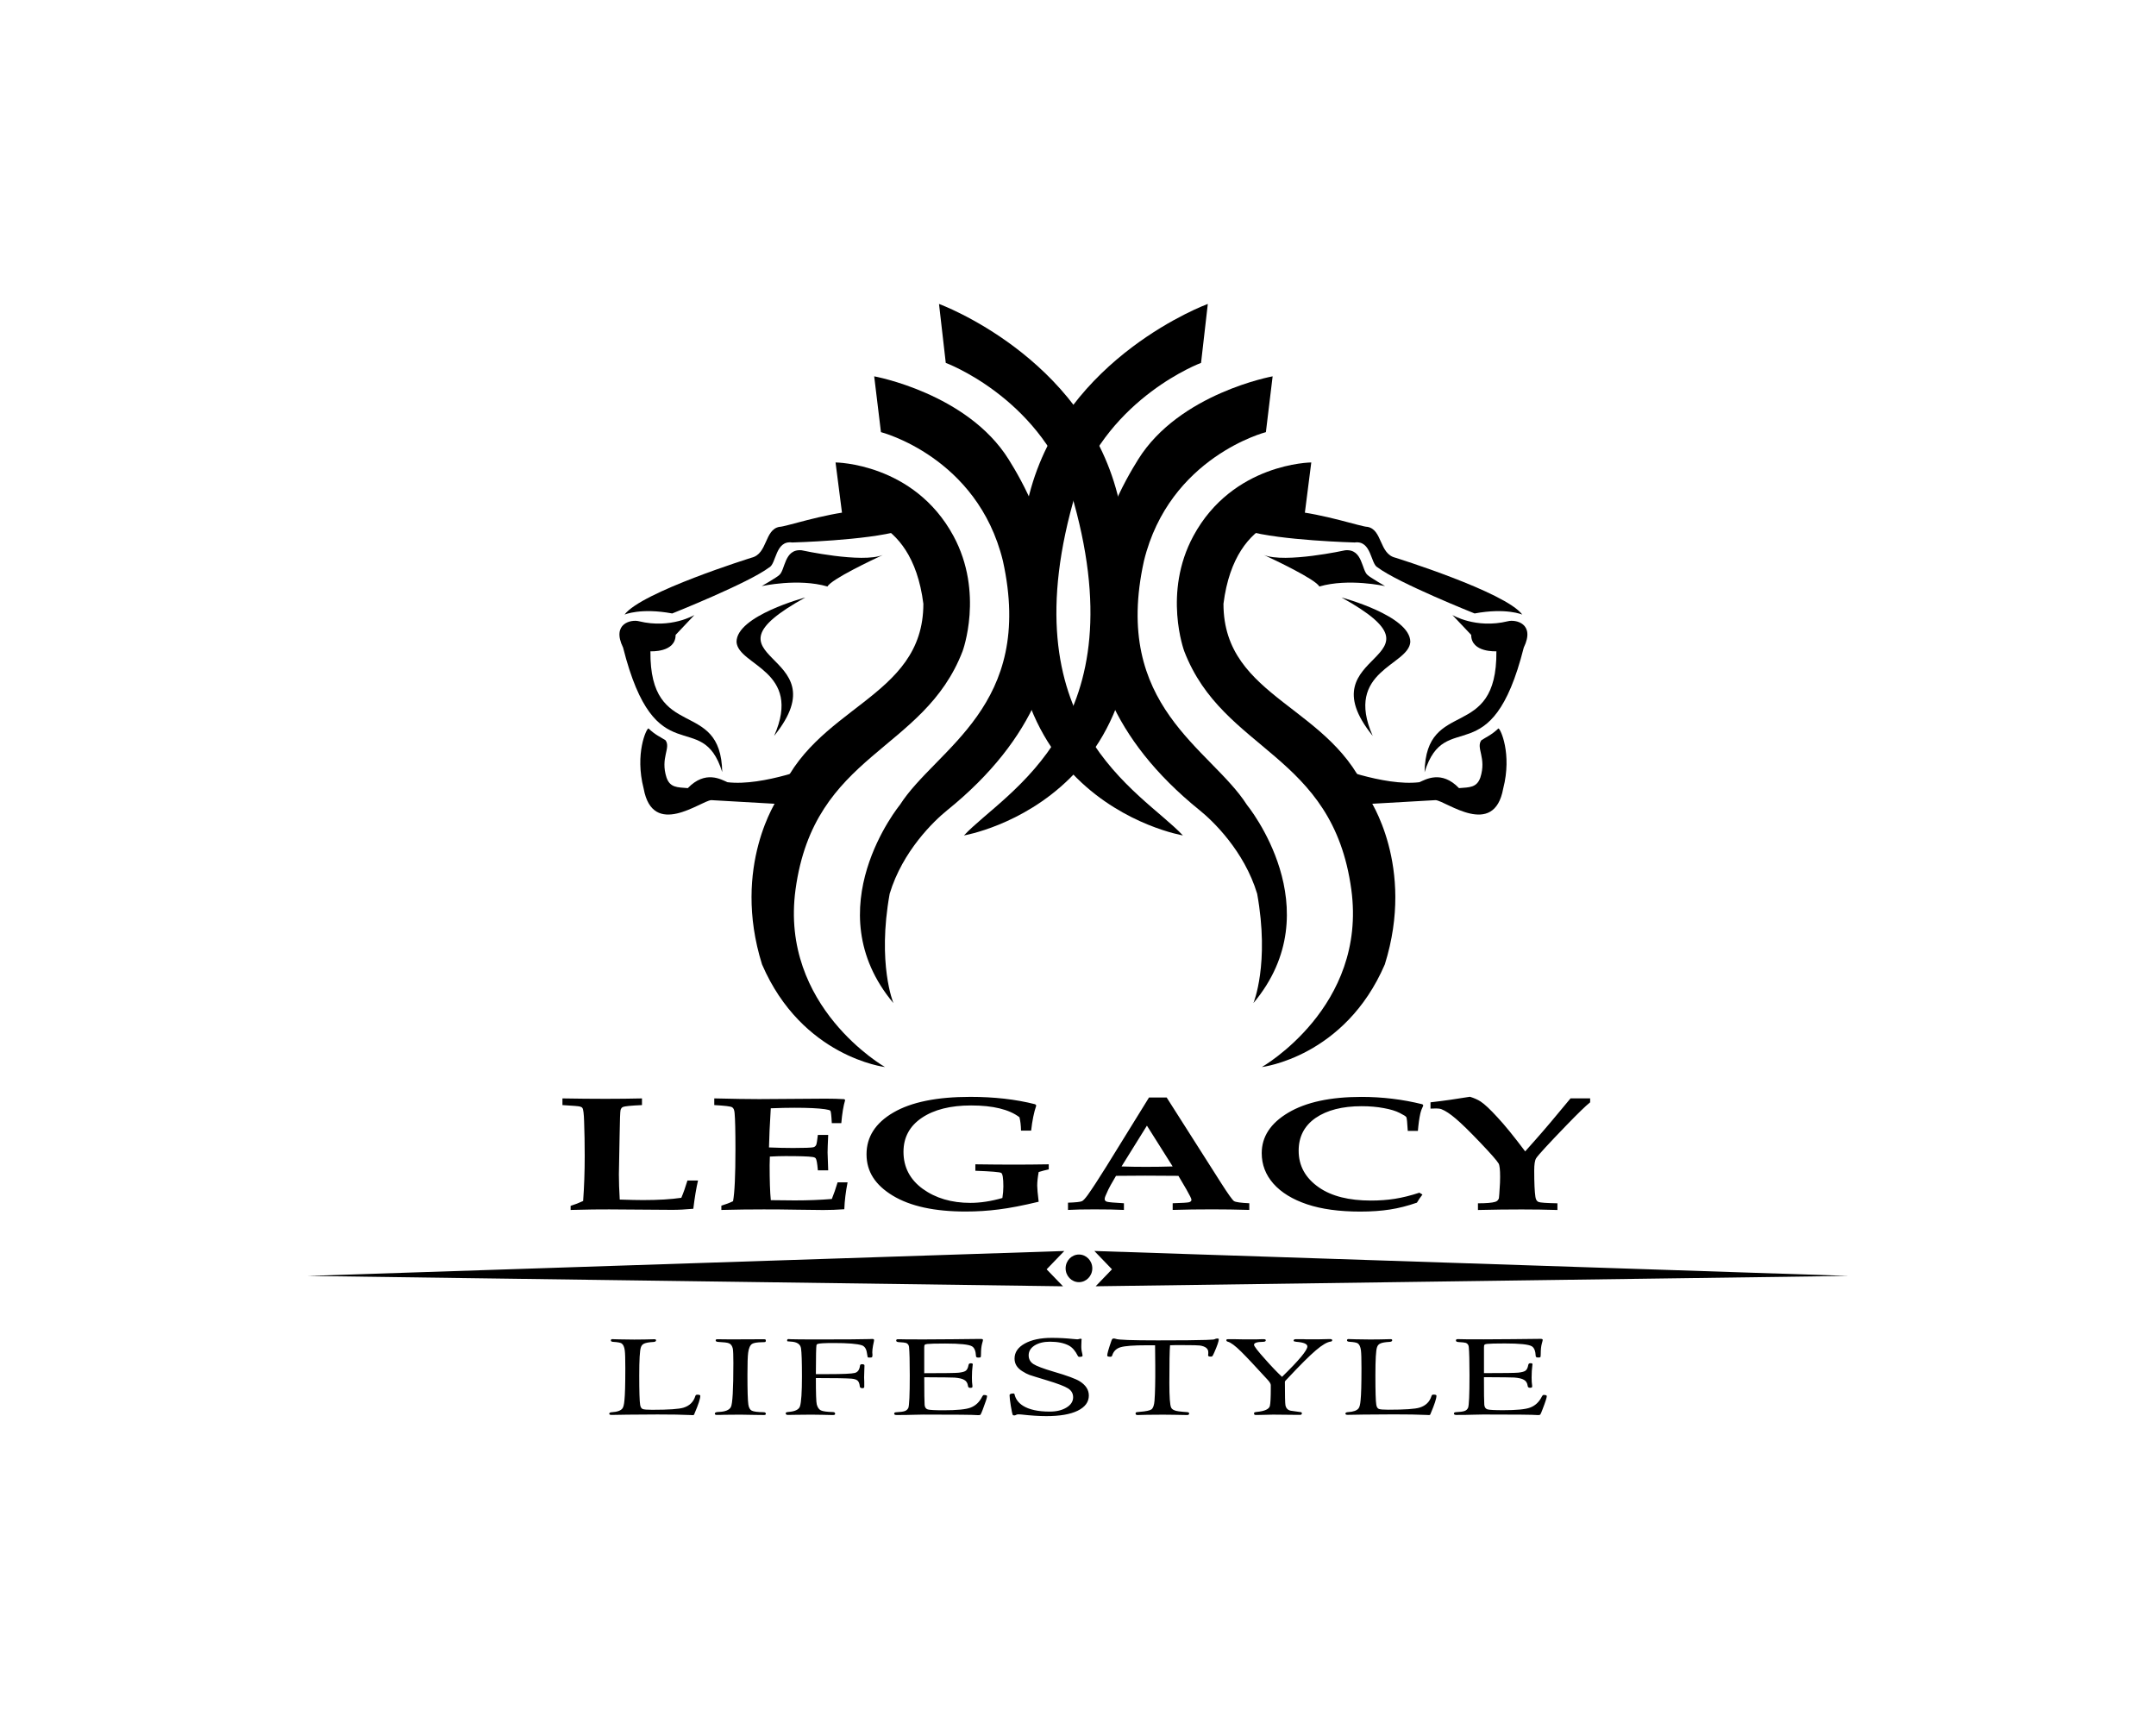 <?xml version="1.0" encoding="UTF-8"?><svg id="Layer_1" xmlns="http://www.w3.org/2000/svg" viewBox="0 0 1259.65 1006.73"><g><path d="m333.39,706.97v-2.42c2.57-.81,5.02-1.75,7.31-2.84.61-8.39.92-17.14.92-26.25,0-7.14-.12-13.9-.35-20.26-.14-4.51-.47-7.12-.99-7.81-.24-.39-.73-.68-1.48-.87-.69-.21-4.09-.48-10.19-.84v-3.9c9.05.15,17.43.24,25.18.24s14.59-.09,21.29-.24v3.9c-6.47.29-10.18.66-11.17,1.12-.62.28-1.05.85-1.34,1.72-.24.84-.42,5.83-.56,15.01l-.42,22.61c0,4.25.16,9.16.5,14.74,6.12.21,10.67.3,13.62.3,8.85,0,16.3-.44,22.35-1.33,1.22-2.82,2.4-6.18,3.58-10.09h6.18c-1.04,4.42-1.95,9.93-2.75,16.5-4.46.41-8.54.63-12.29.63l-25.45-.18-11.38-.08c-5.25-.04-12.76.06-22.56.32m88.08,0c8.66-.23,16.91-.32,24.75-.32,5.95,0,12.46.04,19.52.18,7.6.11,12.69.18,15.26.18,3.93,0,8.04-.14,12.29-.45.19-5.04.84-10.27,1.91-15.71h-5.83c-1.07,3.61-2.21,6.85-3.37,9.71-6.56.55-13.8.84-21.72.84l-13.93-.14c-.47-4.77-.69-11.57-.69-20.45,0-1.69.04-3.37.13-5.02,3.47-.19,6.5-.28,9.08-.28,8.18,0,13.46.16,15.81.51.99.14,1.61.41,1.89.79.51.62.93,2.95,1.27,7.01h6.04l-.36-10.45c0-1.59.12-5,.36-10.22h-6.04c-.38,3.34-.71,5.31-.99,5.85-.34.7-.9,1.16-1.69,1.35-1.3.27-5.22.42-11.74.42-4.41,0-9.11-.11-14.13-.32.1-5.67.45-13.28,1.05-22.87,5.25-.21,9.84-.31,13.79-.31,8,0,13.97.28,17.85.84,1.83.28,2.88.57,3.16.87.33.31.61,2.74.85,7.26h5.55c.48-5.61,1.23-10.1,2.25-13.47l-.5-.52c-3.27-.21-6.94-.31-11.02-.31l-38.73.27c-6.42,0-15.15-.14-26.22-.41v3.9c6.15.35,9.61.75,10.4,1.27.86.45,1.34,1.6,1.48,3.43.32,3.43.49,10.42.49,21,0,15.48-.48,25.64-1.4,30.47-2.08,1-4.34,1.86-6.83,2.6v2.52m148.45-22.91c9.2.33,14.21.76,15.05,1.24.84.5,1.26,3.14,1.26,7.9,0,2.15-.18,4.4-.57,6.77-6.59,1.9-12.83,2.85-18.7,2.85-11.01,0-20.28-2.74-27.84-8.19-7.49-5.48-11.24-12.7-11.24-21.64,0-8.4,3.56-15.01,10.68-19.84,7.16-4.84,16.78-7.25,28.82-7.25,6.42,0,11.97.57,16.65,1.72,4.74,1.15,8.6,2.87,11.61,5.17.56,2.25.86,4.85.91,7.8h5.91c.65-5.85,1.66-10.75,3.01-14.69l-.63-.69c-5.72-1.46-11.74-2.55-18.06-3.26-6.33-.71-12.95-1.07-19.84-1.07-19.53,0-34.53,3.05-44.98,9.16-10.46,6.1-15.67,14.23-15.67,24.38s5.09,17.95,15.31,24.17c10.25,6.2,24.44,9.29,42.52,9.29,6.7,0,13.16-.41,19.39-1.22,6.29-.77,14.06-2.27,23.35-4.5-.56-4.66-.85-7.81-.85-9.39,0-2.19.29-4.85.85-7.97,1.85-.59,3.83-1.1,5.89-1.55v-2.96c-7.16.12-13.84.18-20.03.18-6.7,0-14.31-.06-22.85-.18v3.76m54.12,22.9c3.85-.23,9.03-.33,15.53-.33,6.84,0,12.56.1,17.16.33v-3.9c-5.66-.3-8.99-.61-9.92-.89-.87-.3-1.33-.8-1.33-1.53,0-.51.14-1.11.42-1.77,1.22-2.88,2.25-5.04,3.11-6.49l3.09-5.34c5.1-.07,10.77-.11,17.02-.11,7.16,0,13.65.05,19.45.11l4.66,7.93c1.97,3.44,2.95,5.45,2.95,6.04,0,.68-.45,1.15-1.33,1.43-.86.25-4.06.46-9.64.61v3.9c7.32-.23,15.03-.33,23.13-.33,6.78,0,14,.1,21.63.33v-3.9c-4.97-.22-7.93-.64-8.92-1.25-.93-.62-3.47-4.17-7.59-10.63l-31.76-49.9h-10.32l-24.9,40.27c-4.45,7.15-8.1,12.75-10.96,16.78-1.5,2.03-2.6,3.21-3.32,3.52-1.03.46-3.75.73-8.15.88v4.24Zm61.16-25.41c-4.98.16-10.17.23-15.59.23s-9.98-.07-14.28-.23l14.83-23.84,15.04,23.84Zm144.17,15.33c-5.24,1.72-10.04,2.9-14.41,3.58-4.3.68-8.95,1.02-13.91,1.02-12.85,0-22.93-2.53-30.31-7.61-7.96-5.49-11.93-12.65-11.93-21.51,0-8.19,3.3-14.56,9.9-19.15,6.65-4.56,15.62-6.86,26.85-6.86,4.73,0,9.04.37,12.94,1.11,3.94.71,7.05,1.65,9.34,2.83,2.3,1.15,3.6,1.97,3.88,2.46.29.48.55,3.14.84,8.04h5.91c.33-3.99.8-7.33,1.4-10.05.35-1.54.93-3.14,1.77-4.83l-.49-.68c-5.86-1.45-11.77-2.55-17.7-3.25-5.91-.71-11.89-1.07-17.94-1.07-18.18,0-32.45,3.09-42.8,9.24-10.33,6.15-15.48,14.02-15.48,23.65,0,6.69,2.27,12.62,6.82,17.79,4.6,5.19,11.13,9.19,19.62,12.06,8.47,2.84,18.85,4.27,31.13,4.27,6.56,0,12.35-.42,17.36-1.21,5.06-.78,10.32-2.11,15.75-4.01.94-1.6,2.01-3.18,3.23-4.73l-1.76-1.07m34.22,10.09c9.24-.23,17.75-.32,25.52-.32,7.08,0,14.05.1,20.88.32v-3.91c-6.33-.11-10.01-.37-11.03-.78-.99-.41-1.61-1.39-1.83-2.96-.46-2.99-.7-8.12-.7-15.39,0-3.6.37-5.99,1.13-7.2,1.22-1.89,7.13-8.31,17.72-19.28,6.75-6.98,11.34-11.44,13.83-13.39v-2.32h-11.45c-8.58,10.43-15.49,18.6-20.73,24.48l-5.78,6.51c-6.51-8.67-11.89-15.31-16.17-19.88-4.23-4.62-7.51-7.73-9.91-9.29-1.63-1.05-3.69-1.97-6.18-2.75-7.6,1.27-15.29,2.36-23.05,3.25v3.68l3.35-.1c1.27,0,2.31.15,3.11.47,2.24.87,5.01,2.69,8.28,5.48,3.28,2.76,8.02,7.39,14.21,13.88,6.18,6.49,9.79,10.58,10.82,12.31.61,1.05.9,3.68.9,7.86l-.07,3.39c-.33,5.72-.54,8.75-.63,9.05-.33,1.07-1.06,1.81-2.19,2.14-1.87.57-5.22.84-10.06.84v3.91"/><path d="m409.15,815.56c0,1.63-1.11,5.05-3.34,10.24l-.19.48c-.09.38-.37.56-.85.56l-1.46-.07c-4.86-.23-11.23-.33-19.1-.33-4.09,0-10.04.04-17.83.12-.61,0-2.15.02-4.6.08-1.8.05-3.29.07-4.47.07-.91,0-1.36-.23-1.36-.69,0-.56.53-.86,1.57-.9,3.13-.19,5.19-.93,6.16-2.23.56-.75.94-2.32,1.15-4.74.34-3.11.51-9.36.51-18.74,0-5.34-.09-8.78-.31-10.37-.27-2.1-.9-3.47-1.87-4.12-.7-.45-2.29-.75-4.8-.9-.98-.04-1.46-.32-1.46-.84s.31-.77.94-.77c-.84,0,.52.08,4.07.15,3.55.09,6.44.12,8.66.12.9,0,2.92,0,6.05-.06,3.14-.1,4.9-.13,5.33-.13h.41c.62,0,.95.19.95.63,0,.59-.56.92-1.69.97-2.42.13-4.15.45-5.2.91-.98.41-1.64,1.15-1.98,2.23-.65,1.8-.96,7.3-.96,16.5s.18,15.08.53,17.07c.19,1.29.69,2.11,1.45,2.44.77.32,2.61.47,5.54.47,9.6,0,15.71-.42,18.36-1.25,3.55-1.11,5.83-3.37,6.88-6.75.14-.56.53-.83,1.16-.83,1.17,0,1.77.23,1.77.68m38.28,10.53c0-.66-.45-.97-1.36-.97-3.48-.05-5.77-.35-6.88-.91-1.05-.55-1.7-1.75-1.98-3.55-.36-2.42-.53-8.2-.53-17.34,0-6.56.13-10.88.42-12.96.35-2.66,1.11-4.37,2.3-5.16.97-.61,2.95-.94,5.94-.98.98,0,1.59-.06,1.79-.15.2-.13.3-.41.3-.82,0-.29-.07-.47-.2-.57-.15-.13-.46-.19-.94-.19l-14.19.06h-7.31c-3.05-.05-4.82-.06-5.32-.06h-.41c-.63,0-.94.22-.94.67,0,.56.52.86,1.57.9,3.19.15,5.24.4,6.15.78,1.19.47,1.95,1.53,2.31,3.2.2,1.21.31,3.97.31,8.29,0,15.41-.48,24.01-1.46,25.77-.91,1.78-3.31,2.74-7.21,2.88-1.45.04-2.18.35-2.18.97,0,.5.37.77,1.13.77h1.58c1.04-.06,1.95-.08,2.71-.08l9.49-.08c1.4,0,4.3.05,8.76.15,2.93.05,4.6.06,5.02.06.76,0,1.14-.22,1.14-.69m63.22-43.13c0-.4-.36-.62-1.05-.62-.63,0-1.18,0-1.67.07-4.39.15-14.72.21-30.97.21-7.87,0-12.84-.05-14.93-.13-.34-.06-.83-.08-1.44-.08-.48,0-.74.27-.74.84,0,.28.08.44.21.47.13.05.77.1,1.88.16,3.69.16,5.71,1.52,6.04,4.03.35,2.32.53,7.85.53,16.59s-.38,14.84-1.16,17.21c-.63,1.91-2.88,2.99-6.76,3.28-1.05.09-1.57.32-1.57.7,0,.69.41,1.04,1.24,1.04l4.59-.07c3.06-.06,6.12-.09,9.19-.09.9,0,3.05.03,6.47.09,3.4.08,5.27.13,5.62.13h.63c.77,0,1.15-.26,1.15-.76,0-.65-.45-.98-1.36-.98-3.48-.1-5.8-.42-6.98-.98-1.12-.55-1.92-1.71-2.4-3.49-.35-1.34-.52-6.48-.52-15.4,11.13,0,18.04.13,20.75.35,1.75.15,2.96.53,3.66,1.19.69.67,1.11,1.77,1.25,3.34.07.7.59,1.04,1.57,1.04.69,0,1.04-.28,1.04-.82v-2.94c-.07-1.25-.09-2.09-.09-2.51,0-.56.03-1.62.09-3.21.09-1.61.11-2.77.11-3.49v-.33c0-.46-.48-.7-1.47-.7-.68,0-1.06.28-1.14.84-.28,2.38-1.28,3.79-3.02,4.26-1.74.46-7.03.69-15.86.69h-6.89c0-5.34.04-9.36.1-12.04.07-2.71.14-4.27.22-4.69.06-.47.31-.76.72-.9.9-.36,4.03-.55,9.39-.55,8.21,0,13.67.44,16.39,1.32,1.66.56,2.67,2.08,3.01,4.53.21,1.34.35,2.14.42,2.37.15.21.49.28,1.05.28.83,0,1.31-.06,1.46-.21.21-.19.31-.64.31-1.39-.29-1.63,0-4.25.83-7.81.07-.31.11-.6.11-.84m66.03,32.82c0-.47-.63-.69-1.89-.69-.32,0-.65.29-.93.84-1.6,3.24-3.89,5.42-6.88,6.54-2.71,1.04-7.97,1.54-15.74,1.54-5.02,0-8.08-.16-9.2-.48-1.11-.33-1.74-1.22-1.87-2.66-.13-1.76-.21-7.14-.21-16.16,10.65.05,16.55.12,17.74.21,2.57.2,4.45.63,5.62,1.34,1.25.67,1.99,1.87,2.19,3.54.07.74.51,1.11,1.36,1.11s1.24-.21,1.24-.63v-.63c-.2-1.22-.3-2.78-.3-4.74,0-2.65.13-5,.41-7.05.07-.18.1-.38.1-.62s-.07-.4-.21-.48c-.06-.14-.41-.21-1.04-.21-.7,0-1.12.34-1.25,1.05-.29,1.62-.81,2.72-1.56,3.28-.69.56-2.09.94-4.18,1.18-1.8.19-8.52.29-20.13.29v-15.06c0-.83.1-1.34.31-1.53.2-.23.69-.39,1.46-.48,1.52-.18,5-.27,10.43-.27,8.69,0,13.95.55,15.75,1.66,1.38.84,2.15,2.75,2.29,5.7,0,.56.45.85,1.36.85.76,0,1.21-.07,1.35-.21.15-.2.21-.77.21-1.75,0-2.59.22-4.65.63-6.13.35-1.2.53-1.93.53-2.17,0-.4-.36-.62-1.05-.62h-1.67c-.63,0-5.54.04-14.71.16-9.19.07-14.9.11-17.12.11-8.89,0-13.69-.05-14.38-.11h-.84c-.62,0-.93.26-.93.82s.59.85,1.77.9c2.01.09,3.36.26,4.07.48.98.42,1.53,1.2,1.66,2.3.29,2.94.43,8.5.43,16.72,0,11.29-.29,17.58-.83,18.89-.44.92-1.13,1.55-2.1,1.87-.91.34-2.63.57-5.22.7-.63.05-.95.33-.95.84s.46.76,1.37.76h.73c3.47,0,6.56-.04,9.29-.14,2.76-.09,4.69-.11,5.74-.11,18.49,0,29.05.09,31.7.32h.63c.56,0,.89-.12,1.04-.41.21-.27.63-1.24,1.25-2.86,1.67-4.35,2.51-6.96,2.51-7.8m59.46-.42c0-3.25-1.74-6-5.23-8.23-2.29-1.47-7.43-3.38-15.42-5.7-5.98-1.77-9.92-3.25-11.79-4.47-1.81-1.2-2.71-2.91-2.71-5.07,0-2.34,1.14-4.24,3.43-5.73,2.37-1.48,5.36-2.22,8.98-2.22,4.59,0,8.31.76,11.16,2.3,2,1.11,3.71,3.08,5.11,5.92.2.41.51.63.93.63,1.25,0,1.87-.22,1.87-.63s-.1-1.02-.3-1.8c-.35-1.36-.49-2.87-.41-4.54l.09-2.65c.08-.37.1-.58.1-.62,0-.26-.29-.35-.84-.35-.14,0-.31.04-.52.13-.48.15-.9.22-1.24.22-.43,0-1.3-.07-2.61-.22-3.96-.42-8.07-.63-12.3-.63-6.54,0-11.79,1.12-15.76,3.34-3.95,2.19-5.94,5.11-5.94,8.78,0,3.07,1.53,5.53,4.58,7.39,1.53.98,2.93,1.7,4.18,2.15,1.24.44,4.63,1.47,10.12,3.14,6.33,1.91,10.46,3.5,12.4,4.74,1.97,1.26,2.94,2.98,2.94,5.17,0,2.41-1.28,4.41-3.86,5.99s-5.84,2.38-9.8,2.38c-6.83,0-12.04-1.15-15.65-3.42-2.64-1.68-4.28-3.89-4.9-6.6-.08-.39-.29-.56-.63-.56-1.53,0-2.29.33-2.29,1.04,0,1.16.23,3.22.72,6.2.48,2.94.86,4.69,1.15,5.29.07.17.38.28.95.28.33,0,.67-.11,1.03-.34.41-.24.95-.33,1.58-.28l1.35.08c5.63.64,10.54.95,14.71.95,7.86,0,13.94-1.03,18.25-3.13,4.39-2.14,6.57-5.11,6.57-8.92m75.94-32.87c0-.29-.29-.43-.94-.43-.27,0-.55.05-.84.14-.55.29-1.07.44-1.56.48-.49.05-1.83.12-4.07.21-5.15.19-14.57.27-28.27.27-14.95,0-23.12-.29-24.5-.88-.36-.16-.81-.22-1.38-.22-.48,0-.86.4-1.14,1.19-1.67,4.74-2.5,7.66-2.5,8.77,0,.48.65.7,1.88.7.55,0,.89-.26,1.04-.78.77-2.45,2.4-4.06,4.91-4.79,2.57-.75,7.61-1.13,15.12-1.13h5.01l.11,12.21c.05,8.83-.09,15.55-.44,20.21-.21,2.59-.79,4.27-1.77,5.03-.97.68-3.28,1.17-6.89,1.44-1.17.09-1.87.19-2.09.29-.2.09-.31.32-.31.68,0,.6.39.91,1.16.91.2,0,.97-.03,2.29-.07,1.33-.06,2.47-.08,3.44-.08l9.29-.07c1.45,0,3.61.02,6.46.07,2.93.09,5.36.14,7.31.14h.21c.77,0,1.15-.33,1.15-.97,0-.47-.52-.72-1.56-.77-1.05-.05-2.55-.18-4.49-.42-2.43-.28-3.93-1.03-4.49-2.22-.68-1.44-1.03-6.2-1.03-14.3,0-11.7.12-19.05.41-22.09.84,0,1.73-.02,2.72-.07h5.73c4.94,0,7.93.07,8.98.22,3.26.51,4.9,1.81,4.9,3.91v.76c-.07.32-.1.68-.1,1.09,0,.48.52.71,1.58.71.47,0,.79-.09.92-.28.22-.24.6-.99,1.15-2.24,1.74-3.98,2.6-6.54,2.6-7.65m66.25.55c0-.41-.47-.63-1.36-.63-.77,0-1.9.03-3.44.08-1.54.03-2.69.08-3.44.08h-6.9c-.21,0-.72-.05-1.55-.08h-4.6c-.84,0-1.26.3-1.26.91,0,.32.54.51,1.58.62,4.3.33,6.46,1.23,6.46,2.72,0,2.22-4.93,8.16-14.8,17.76-2.79-2.58-6.06-6-9.8-10.23-4.39-4.87-6.57-7.71-6.57-8.49,0-1.11,1.73-1.7,5.21-1.75,1.13,0,1.67-.29,1.67-.9,0-.42-.38-.63-1.14-.63h-1.46c-.83.03-1.64.08-2.4.08h-8.97c-.98,0-2.37-.05-4.18-.08h-3.96c-.62,0-.93.18-.93.55,0,.48.29.76.83.9,1.73.44,4.39,2.39,7.93,5.93,2.93,2.88,8.03,8.32,15.33,16.3,1.25,1.36,1.87,2.4,1.87,3.14v2.07c0,5.07-.17,8.43-.52,10.04-.41,1.91-2.94,3.09-7.61,3.56-1.1.08-1.66.32-1.66.67,0,.44.07.74.21.91.13.14.47.21.93.21h.84c1.95,0,3.76-.05,5.42-.12,1.66-.05,2.92-.09,3.76-.09,2.7,0,5.7.04,8.97.09,3.26.04,5.11.06,5.51.06h1.17c.75,0,1.14-.3,1.14-.89,0-.39-.18-.61-.52-.7-1.94-.28-3.93-.56-5.95-.84-1.72-.33-2.76-1.4-3.13-3.2-.21-1.17-.32-5.69-.32-13.58,0-.34.14-.62.43-.85.43-.47.73-.8.93-.98,7.38-7.9,12.94-13.45,16.7-16.65,3.75-3.22,6.71-4.93,8.85-5.16.49-.09.74-.37.74-.85m60.92,32.53c0-.46-.59-.68-1.77-.68-.62,0-1.02.27-1.15.83-1.05,3.38-3.34,5.64-6.9,6.75-2.64.84-8.77,1.25-18.36,1.25-2.92,0-4.76-.15-5.53-.47-.77-.33-1.25-1.15-1.46-2.44-.35-2-.52-7.7-.52-17.07s.31-14.7.95-16.5c.34-1.08,1-1.82,1.98-2.23,1.05-.47,2.78-.78,5.21-.91,1.13-.05,1.68-.38,1.68-.97,0-.44-.32-.63-.93-.63h-.42c-.43,0-2.19.03-5.33.13-3.14.05-5.15.06-6.05.06-2.22,0-5.11-.03-8.66-.12-3.55-.08-4.9-.15-4.07-.15-.64,0-.95.27-.95.77s.49.8,1.46.84c2.51.15,4.1.46,4.8.9.97.66,1.61,2.03,1.88,4.12.21,1.6.31,5.04.31,10.37,0,9.39-.17,15.64-.51,18.74-.2,2.42-.59,3.99-1.16,4.74-.96,1.3-3.04,2.04-6.15,2.23-1.05.05-1.56.34-1.56.9,0,.47.45.69,1.33.69,1.2,0,2.7-.02,4.49-.07,2.45-.06,3.97-.08,4.6-.08,7.79-.09,13.73-.12,17.84-.12,7.86,0,14.22.1,19.08.33l1.47.07c.48,0,.76-.18.85-.56l.2-.48c2.21-5.19,3.33-8.61,3.33-10.24m64.46.21c0-.47-.63-.69-1.87-.69-.34,0-.67.29-.95.84-1.6,3.24-3.9,5.42-6.89,6.54-2.71,1.04-7.95,1.54-15.74,1.54-5.02,0-8.07-.16-9.17-.48-1.12-.33-1.74-1.22-1.89-2.66-.14-1.76-.2-7.14-.2-16.16,10.64.05,16.54.12,17.74.21,2.57.2,4.44.63,5.62,1.34,1.24.67,1.98,1.87,2.19,3.54.06.74.52,1.11,1.37,1.11s1.24-.21,1.24-.63v-.63c-.21-1.22-.31-2.78-.31-4.74,0-2.65.14-5,.42-7.05.07-.18.09-.38.09-.62s-.06-.4-.19-.48c-.07-.14-.42-.21-1.05-.21-.68,0-1.1.34-1.24,1.05-.28,1.62-.81,2.72-1.57,3.28-.68.56-2.09.94-4.16,1.18-1.81.19-8.52.29-20.13.29v-15.06c0-.83.1-1.34.3-1.53.21-.23.69-.39,1.45-.48,1.54-.18,5.02-.27,10.44-.27,8.68,0,13.95.55,15.75,1.66,1.39.84,2.16,2.75,2.29,5.7,0,.56.46.85,1.38.85.74,0,1.2-.07,1.34-.21.13-.2.21-.77.21-1.75,0-2.59.21-4.65.63-6.13.34-1.2.53-1.93.53-2.17,0-.4-.37-.62-1.05-.62h-1.65c-.66,0-5.55.04-14.73.16-9.19.07-14.89.11-17.1.11-8.92,0-13.71-.05-14.4-.11h-.84c-.63,0-.94.26-.94.82s.59.85,1.78.9c2.01.09,3.37.26,4.08.48.97.42,1.52,1.2,1.64,2.3.29,2.94.43,8.5.43,16.72,0,11.29-.28,17.58-.83,18.89-.42.92-1.12,1.55-2.08,1.87-.91.34-2.66.57-5.22.7-.63.05-.95.33-.95.84s.46.76,1.36.76h.73c3.47,0,6.56-.04,9.28-.14,2.78-.09,4.69-.11,5.74-.11,18.5,0,29.07.09,31.71.32h.63c.55,0,.9-.12,1.05-.41.21-.27.62-1.24,1.23-2.86,1.69-4.35,2.52-6.96,2.52-7.8"/><path d="m622.59,741.07c0-4.47,3.5-8.08,7.79-8.08s7.8,3.62,7.8,8.08-3.51,8.07-7.8,8.07-7.79-3.61-7.79-8.07m457.11,4.42l-439.56,6.05,9.54-9.91-10.3-10.71,440.32,14.56Zm-899.75,0l441.87-14.56-10.32,10.71,9.56,9.91-441.11-6.05Z"/></g><g><path d="m492.12,301.01l-3.95-30.81s45.81.31,68.88,42.93c17.99,33.25,5.35,67.34,5.35,67.34-22.73,59.14-86.7,59.14-97.61,139.27-9.32,68.6,52.27,103.71,52.27,103.71,0,0-48.47-5.72-71.84-59.97-18-57.51,9.32-97.16,9.32-97.16,20.37-54.12,84.94-57.52,84.94-113.54-6.95-55.05-47.36-51.77-47.36-51.77"/><path d="m514.7,252.5l-3.95-32.62s54.37,9.85,78.54,48.5c15.43,24.67,69.31,120.13-36.04,205.15-7.42,6-25.91,23.6-33.46,48.67-7.37,40.98,2.19,63.89,2.19,63.89-46.12-55.05,3.8-115.83,3.8-115.83,21.17-33.11,78.97-57.52,60.17-142.54-14.84-60.8-71.24-75.23-71.24-75.23"/><path d="m552.57,212.03l-3.95-34.45s83.56,30.53,104.28,111.29c45.33,176.63-89.7,199.25-89.7,199.25,24.16-25.8,103.23-64.08,62.39-200.88-19.77-55.49-73.01-75.21-73.01-75.21"/><path d="m525.86,310.12c-19.55,5.71-63.04,6.84-63.04,6.84-9.88-1.38-9.22,12.52-13.41,14.57-12.07,9.12-56.66,26.9-56.66,26.9-18.43-3.43-27.87.67-27.87.67,9.87-13.22,74.24-33.26,74.24-33.26,9.43-2.28,7.46-16.41,16.24-18.01,3.52,0,25.26-7.51,44.58-9.33,9.12,2.28,25.93,11.62,25.93,11.62"/><path d="m483.47,342.69c-17.14-5.01-38.44-.23-38.44-.23,0,0,9.01-5.23,10.12-6.37,3.72-2.75,2.85-15.5,13.17-14.58,0,0,35.15,7.71,47.47,2.76-5.47,2.54-30.17,14.17-32.32,18.41"/><path d="m470.51,349.09c-67.85,37.58,22.62,30.3-18.22,80.88,16.91-38.28-21.09-41.01-21.97-54.91-.05-15.31,40.19-25.97,40.19-25.97"/><path d="m477.53,446.82l-19.05,23.14s-34.47-2.02-42.96-2.46c-6.02.44-34.14,22.62-39.47-6.79-5.25-20.31,1.63-35.1,2.81-35.11,4.06,3.88,7.14,5.06,9.97,6.92,3.28,4.55-3.17,10.19.59,21.81,2.08,5.91,6.27,5.66,12.43,6.16,10.35-10.74,19.62-4.96,23.16-3.46,20.91,2.56,52.53-10.2,52.53-10.2"/><path d="m421.97,451.16c-12.01-38.66-38.95,2.44-57.93-72.78-6.93-14.19,4.91-16.6,9.3-15.39,18.75,4.55,32.38-3.66,32.38-3.66l-10.99,11.63c0,10.48-14.72,9.57-14.72,9.57-.49,53.45,41.21,26.68,41.95,70.64"/><path d="m762.19,301.01l3.93-30.81s-45.8.31-68.87,42.93c-18,33.25-5.36,67.34-5.36,67.34,22.74,59.14,86.71,59.14,97.62,139.27,9.33,68.6-52.28,103.71-52.28,103.71,0,0,48.49-5.72,71.85-59.97,18.01-57.51-9.32-97.16-9.32-97.16-20.38-54.12-84.95-57.52-84.95-113.54,6.95-55.05,47.38-51.77,47.38-51.77"/><path d="m739.6,252.5l3.94-32.62s-54.38,9.85-78.53,48.5c-15.43,24.67-69.32,120.13,36.03,205.15,7.43,6,25.9,23.6,33.46,48.67,7.39,40.98-2.19,63.89-2.19,63.89,46.12-55.05-3.79-115.83-3.79-115.83-21.16-33.11-78.96-57.52-60.16-142.54,14.85-60.8,71.24-75.23,71.24-75.23"/><path d="m701.72,212.03l3.95-34.45s-83.54,30.53-104.28,111.29c-45.32,176.63,89.72,199.25,89.72,199.25-24.18-25.8-103.23-64.08-62.39-200.88,19.75-55.49,72.99-75.21,72.99-75.21"/><path d="m728.44,310.12c19.55,5.71,63.03,6.84,63.03,6.84,9.9-1.38,9.23,12.52,13.41,14.57,12.08,9.12,56.66,26.9,56.66,26.9,18.46-3.43,27.88.67,27.88.67-9.87-13.22-74.22-33.26-74.22-33.26-9.44-2.28-7.48-16.41-16.26-18.01-3.53,0-25.27-7.51-44.59-9.33-9.11,2.28-25.92,11.62-25.92,11.62"/><path d="m770.82,342.69c17.13-5.01,38.43-.23,38.43-.23,0,0-8.99-5.23-10.09-6.37-3.74-2.75-2.85-15.5-13.18-14.58,0,0-35.15,7.71-47.48,2.76,5.46,2.54,30.17,14.17,32.32,18.41"/><path d="m783.78,349.09c67.86,37.58-22.61,30.3,18.23,80.88-16.91-38.28,21.09-41.01,21.97-54.91.04-15.31-40.21-25.97-40.21-25.97"/><path d="m776.76,446.82l19.06,23.14s34.45-2.02,42.97-2.46c6.01.44,34.12,22.62,39.47-6.79,5.23-20.31-1.64-35.1-2.82-35.1-4.06,3.87-7.14,5.05-9.96,6.91-3.29,4.55,3.17,10.19-.59,21.81-2.1,5.91-6.28,5.66-12.45,6.16-10.33-10.74-19.63-4.96-23.15-3.46-20.91,2.56-52.54-10.2-52.54-10.2"/><path d="m832.33,451.16c12.01-38.66,38.95,2.44,57.93-72.78,6.92-14.19-4.92-16.6-9.32-15.39-18.75,4.55-32.38-3.66-32.38-3.66l10.99,11.63c0,10.48,14.72,9.57,14.72,9.57.49,53.45-41.21,26.68-41.95,70.64"/></g></svg>